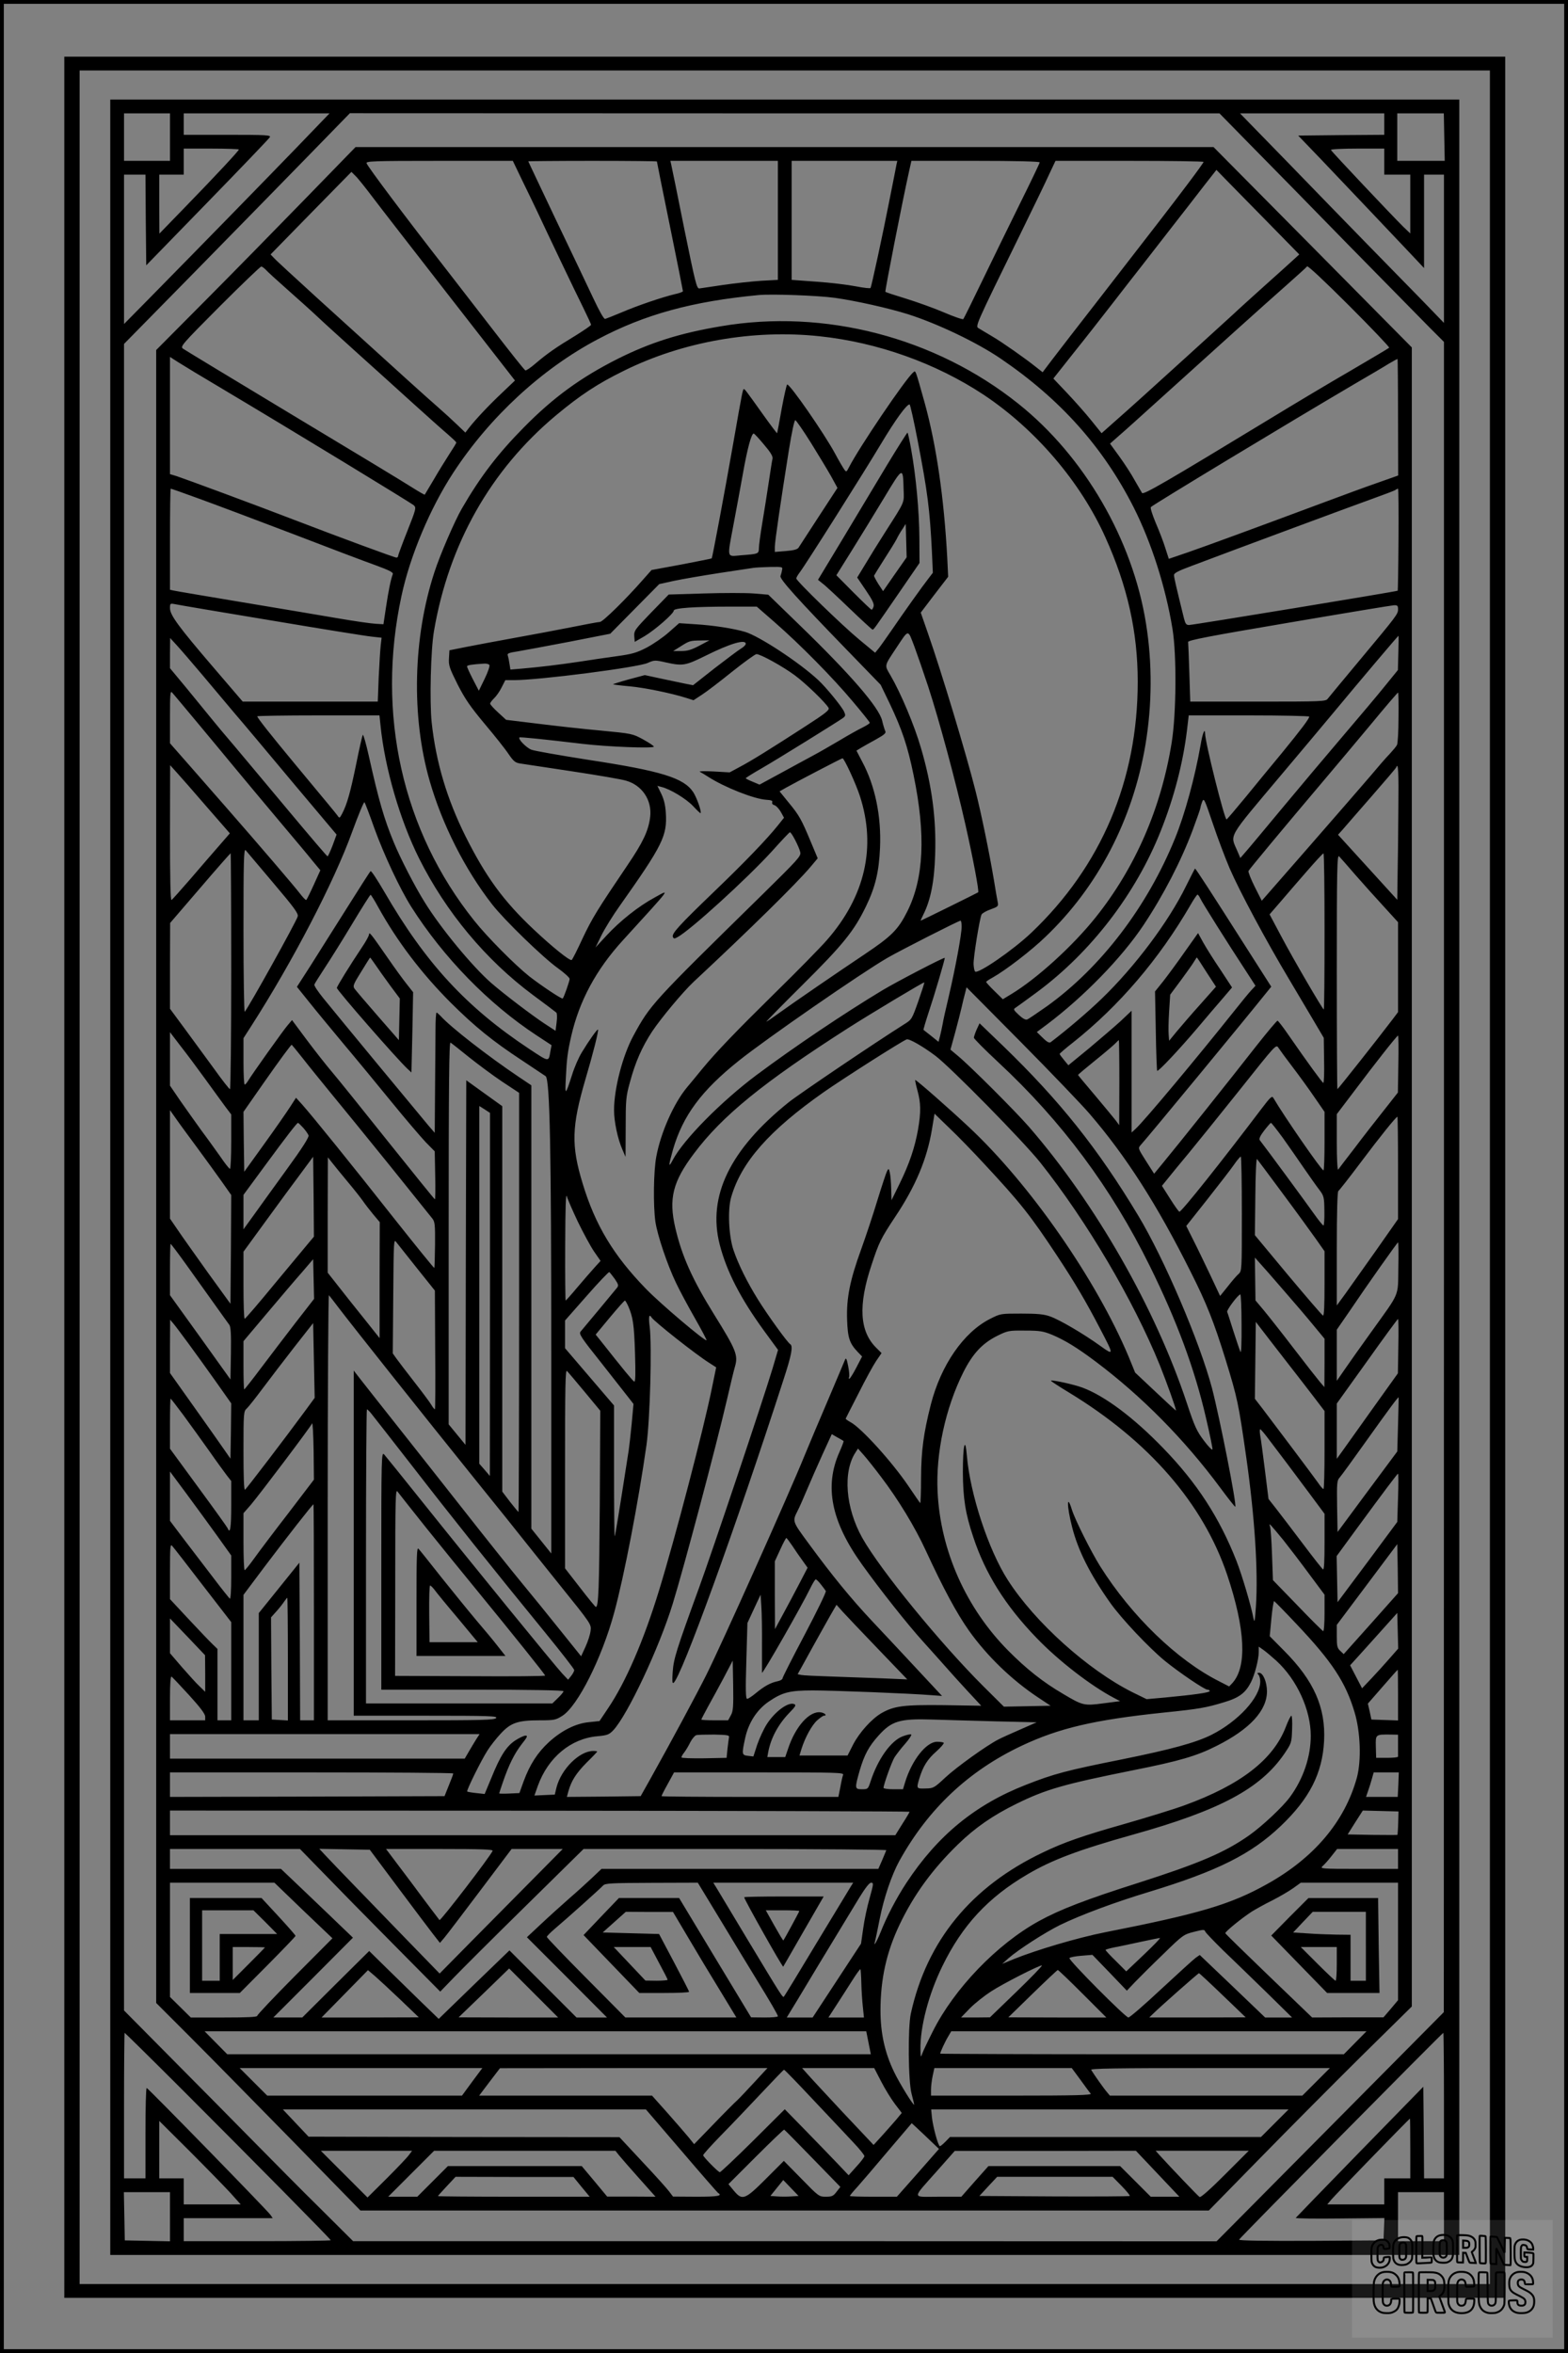 <?xml version="1.0" encoding="UTF-8"?>
<svg xmlns="http://www.w3.org/2000/svg" version="1.0" width="1024pt" height="1536pt" viewBox="0 0 1024 1536" preserveAspectRatio="xMidYMid meet">
  <rect x="0" y="0" width="1024" height="1536" fill="#808080" stroke="none"/>
  <g transform="translate(0.00 0.00) scale(1)">
    <g transform="translate(0,1536) scale(0.1,-0.1)" fill="#000000" stroke="none">
      <path d="M420 7675 l0 -7315 4705 0 4705 0 0 7315 0 7315 -4705 0 -4705 0 0 -7315z m9310 0 l0 -7225 -4605 0 -4605 0 0 7225 0 7225 4605 0 4605 0 0 -7225z"></path>
      <path d="M720 7675 l0 -7035 4405 0 4405 0 0 7035 0 7035 -4405 0 -4405 0 0 -7035z m390 6790 l0 -155 -150 0 -150 0 0 155 0 155 150 0 150 0 0 -155z m809 -87 c-215 -222 -591 -607 -961 -983 l-148 -150 0 488 0 487 70 0 70 0 2 -296 3 -296 399 410 c220 226 403 417 408 426 8 14 -18 16 -277 16 l-285 0 0 70 0 70 476 0 476 0 -233 -242z m6245 38 c111 -112 399 -406 640 -653 242 -246 482 -490 533 -542 l93 -93 0 -5452 -1 -5451 -742 -748 -742 -748 -2820 1 -2819 0 -214 213 c-118 116 -311 311 -430 432 -119 121 -359 364 -534 540 l-318 321 0 5439 0 5440 468 476 c257 262 589 601 737 753 l270 277 2839 -1 2840 0 200 -204z m876 134 l0 -70 -281 -2 -281 -3 149 -155 c149 -156 451 -475 596 -628 l77 -82 0 305 0 305 65 0 65 0 0 -484 0 -484 -147 152 c-82 83 -242 248 -358 366 -115 118 -349 358 -518 533 l-309 317 471 0 471 0 0 -70z m392 -85 l3 -155 -155 0 -155 0 0 155 0 155 152 0 152 0 3 -155z m-7872 -81 c0 -8 -145 -164 -354 -379 l-165 -170 -1 193 0 192 80 0 80 0 0 85 0 85 180 0 c99 0 180 -3 180 -6z m7480 -79 l0 -85 85 0 85 0 0 -192 0 -192 -46 44 c-69 68 -469 491 -472 501 -2 5 73 9 172 9 l176 0 0 -85z m-7838 -12598 c456 -456 958 -964 958 -971 0 -3 -216 -6 -480 -6 l-480 0 0 75 0 75 291 0 290 0 -15 22 c-23 32 -800 828 -808 828 -5 0 -8 -133 -8 -295 l0 -295 -70 0 -70 0 0 475 c0 261 2 475 4 475 2 0 177 -172 388 -383z m8228 -92 l0 -475 -65 0 -65 0 -2 299 -3 299 -415 -425 c-228 -234 -416 -428 -418 -431 -1 -4 129 -6 288 -4 l291 3 -3 -73 -3 -73 -473 -3 c-305 -1 -473 1 -470 8 3 10 1327 1350 1334 1350 2 0 4 -214 4 -475z m-220 -280 l0 -195 -85 0 -85 0 0 -85 0 -85 -186 0 -186 0 26 31 c28 33 509 529 514 529 1 0 2 -88 2 -195z m-7708 -287 l70 -78 -186 0 -186 0 0 85 0 85 -80 0 -80 0 0 187 0 188 196 -195 c107 -107 227 -230 266 -272z m-392 -158 l0 -161 -147 3 -148 3 -3 158 -3 157 151 0 150 0 0 -160z m8320 0 l0 -160 -150 0 -150 0 0 160 0 160 150 0 150 0 0 -160z"></path>
      <path d="M1999 14068 c-178 -183 -471 -482 -651 -663 l-328 -330 0 -5395 0 -5395 220 -220 c121 -121 421 -426 667 -677 l447 -458 2770 0 2770 0 335 342 c185 189 483 489 663 667 l328 323 0 5415 0 5415 -647 654 -648 654 -2802 0 -2801 0 -323 -332z m1411 115 c34 -69 79 -163 100 -207 63 -135 244 -515 299 -625 28 -57 51 -107 51 -111 0 -5 -46 -36 -102 -71 -126 -76 -186 -118 -261 -182 -31 -27 -61 -47 -66 -45 -6 2 -98 118 -206 258 -108 140 -247 319 -308 398 -264 338 -513 670 -523 696 -6 14 40 16 474 16 l481 0 61 -127z m880 123 c0 -3 38 -193 85 -422 47 -230 85 -421 85 -425 0 -4 -23 -13 -52 -19 -87 -21 -248 -76 -348 -119 -52 -22 -101 -41 -108 -43 -8 -2 -37 49 -76 132 -35 74 -145 306 -245 514 -99 209 -181 381 -181 383 0 1 189 3 420 3 231 0 420 -2 420 -4z m790 -384 l0 -389 -110 -6 c-60 -4 -172 -16 -247 -27 -76 -11 -146 -22 -156 -23 -17 -2 -27 40 -98 388 -43 215 -81 402 -85 418 l-6 27 351 0 351 0 0 -388z m775 366 c-2 -13 -23 -117 -46 -233 -43 -220 -117 -563 -124 -575 -2 -4 -46 1 -97 11 -51 10 -166 24 -255 30 l-163 12 0 389 0 388 345 0 345 0 -5 -22z m935 12 c0 -5 -58 -126 -128 -267 -70 -142 -181 -368 -246 -503 -65 -135 -121 -248 -125 -253 -4 -4 -60 15 -125 43 -65 28 -177 68 -248 90 -72 22 -133 42 -136 45 -4 4 111 591 155 788 l15 67 419 0 c266 0 419 -4 419 -10z m1070 3 c0 -4 -46 -68 -102 -142 -107 -142 -174 -229 -579 -751 -135 -173 -273 -352 -308 -398 l-62 -82 -42 33 c-71 57 -219 161 -287 201 -36 21 -75 45 -87 52 -25 15 -32 -1 279 634 77 157 158 324 180 373 l41 87 483 0 c266 0 484 -3 484 -7z m426 -401 l199 -203 -46 -42 c-25 -23 -106 -96 -180 -162 -73 -66 -168 -151 -209 -190 -42 -38 -168 -153 -280 -255 -112 -102 -251 -228 -309 -280 -58 -52 -141 -127 -186 -166 l-81 -72 -67 83 c-36 45 -107 125 -157 178 l-91 96 133 168 c74 92 188 238 254 323 66 85 151 195 190 244 38 49 128 164 199 256 72 92 166 213 209 269 l80 102 71 -73 c39 -40 161 -164 271 -276z m-5849 166 c48 -64 277 -358 507 -654 l419 -538 -85 -81 c-83 -78 -170 -170 -216 -229 l-23 -30 -52 50 c-29 28 -90 84 -137 125 -80 70 -169 150 -780 705 -140 128 -266 243 -279 258 l-24 25 264 270 264 269 27 -27 c15 -14 66 -78 115 -143z m6635 -978 c-4 -4 -117 -71 -252 -150 -135 -78 -371 -219 -525 -313 -685 -416 -828 -499 -837 -485 -4 7 -26 45 -48 83 -21 39 -66 108 -100 155 l-61 84 58 51 c32 27 159 142 283 254 336 304 667 602 811 729 70 62 131 117 135 123 4 7 117 -99 275 -257 148 -148 265 -271 261 -274z m-7336 509 c10 -12 75 -71 144 -132 69 -61 157 -140 195 -176 39 -37 155 -142 259 -236 104 -93 266 -240 360 -325 94 -85 197 -177 229 -204 31 -27 57 -51 57 -55 0 -4 -21 -38 -46 -76 -25 -39 -71 -113 -101 -165 -31 -52 -58 -97 -59 -99 -2 -2 -38 19 -81 46 -43 28 -393 240 -778 471 -385 232 -709 428 -720 436 -19 14 -9 26 240 276 143 143 265 260 271 260 6 0 19 -10 30 -21z m3714 -183 c142 -20 351 -67 479 -107 195 -62 452 -185 606 -290 390 -265 670 -579 869 -972 115 -228 208 -518 253 -792 28 -171 25 -553 -5 -741 -69 -430 -238 -819 -498 -1144 -150 -187 -382 -398 -549 -499 l-56 -34 -55 54 c-30 29 -54 56 -54 59 0 3 19 16 43 29 84 47 252 176 344 265 343 327 570 764 653 1252 44 263 46 533 4 794 -87 547 -403 1091 -833 1434 -543 434 -1268 622 -1944 506 -268 -45 -460 -106 -672 -212 -242 -122 -420 -251 -614 -448 -169 -171 -284 -321 -405 -530 -45 -77 -143 -303 -179 -415 -140 -427 -152 -943 -31 -1363 82 -285 231 -579 409 -807 80 -102 329 -344 428 -415 42 -30 77 -62 77 -70 0 -14 -37 -120 -45 -128 -6 -6 -142 85 -219 145 -93 74 -274 256 -359 363 -470 587 -641 1351 -475 2120 56 262 187 573 338 804 238 364 579 679 945 872 306 162 617 247 1050 288 84 8 385 -3 495 -18z m-98 -251 c380 -40 760 -176 1072 -382 338 -225 632 -568 795 -931 144 -319 211 -617 211 -942 0 -644 -238 -1204 -694 -1638 -121 -115 -350 -272 -368 -254 -5 5 -9 26 -10 48 -2 43 40 300 52 324 5 9 31 24 60 34 47 17 51 21 46 45 -3 14 -15 82 -26 151 -29 172 -82 431 -120 580 -61 241 -220 768 -309 1023 l-48 138 89 117 90 117 -6 125 c-21 389 -71 734 -147 1009 -63 225 -59 214 -75 200 -50 -41 -354 -491 -419 -618 -17 -33 -18 -34 -32 -15 -7 10 -35 57 -60 104 -71 131 -292 450 -312 450 -4 0 -20 -71 -36 -157 -15 -87 -29 -159 -30 -161 -1 -2 -44 55 -94 125 -109 153 -117 163 -123 163 -7 0 -10 -14 -68 -345 -59 -337 -138 -756 -142 -760 -2 -2 -91 -19 -198 -40 l-195 -36 -55 -62 c-111 -127 -264 -277 -282 -277 -10 0 -96 -16 -190 -35 -95 -19 -263 -50 -373 -70 -110 -20 -249 -46 -310 -58 l-110 -22 -3 -52 c-3 -46 3 -64 56 -170 49 -96 82 -144 177 -258 65 -77 135 -165 156 -197 33 -48 44 -57 76 -62 21 -3 173 -26 338 -51 165 -25 324 -52 353 -61 106 -30 171 -128 158 -237 -11 -90 -47 -166 -149 -316 -198 -293 -229 -343 -293 -478 -35 -76 -67 -139 -71 -140 -14 -5 -127 86 -247 199 -198 186 -313 344 -446 609 -121 243 -193 483 -221 744 -14 135 -6 474 15 595 97 569 370 1051 795 1407 162 135 273 208 446 293 384 190 844 271 1277 225z m-3897 -345 c465 -277 1230 -743 1248 -759 16 -16 14 -24 -43 -168 -33 -83 -60 -156 -60 -162 0 -6 -5 -11 -11 -11 -12 0 -367 131 -664 245 -257 99 -717 269 -772 287 l-43 13 0 382 0 383 53 -34 c28 -18 160 -98 292 -176z m7675 -185 l1 -379 -133 -47 c-73 -25 -230 -83 -348 -127 -456 -170 -770 -285 -891 -327 l-126 -43 -23 71 c-12 40 -41 114 -63 165 -22 53 -36 97 -31 102 18 18 909 556 1324 800 96 56 200 117 230 136 30 18 56 32 57 30 1 -1 3 -173 3 -381z m-3137 -152 c65 -337 79 -448 93 -725 l6 -137 -29 -38 c-38 -48 -161 -221 -241 -338 -34 -49 -72 -103 -84 -118 l-23 -28 -105 87 c-109 90 -410 382 -410 398 0 5 10 23 23 40 39 51 420 654 530 838 94 157 167 258 187 258 4 0 28 -107 53 -237z m-697 -14 c49 -79 109 -178 132 -219 l41 -75 -122 -187 c-67 -103 -126 -194 -132 -203 -7 -11 -31 -18 -82 -22 l-73 -6 0 33 c0 34 38 294 92 633 20 124 36 196 42 194 6 -2 52 -68 102 -148z m-307 -11 c43 -50 59 -77 56 -92 -3 -12 -14 -82 -25 -156 -11 -74 -30 -193 -42 -265 -12 -71 -22 -145 -22 -163 -1 -38 -2 -38 -118 -47 -94 -8 -90 -25 -48 200 17 88 44 237 61 330 29 165 56 265 71 265 4 0 34 -32 67 -72z m-3690 -353 c97 -35 371 -138 607 -228 236 -91 482 -184 547 -207 90 -33 117 -47 112 -58 -13 -34 -28 -108 -44 -214 l-17 -113 -50 3 c-27 1 -139 17 -249 36 -110 19 -391 66 -625 105 -234 39 -435 73 -447 76 l-23 5 0 330 c0 182 2 330 5 330 3 0 86 -29 184 -65z m7834 -266 c-1 -183 -4 -333 -5 -335 -5 -5 -1338 -224 -1363 -224 -18 0 -24 8 -33 43 -53 215 -64 264 -65 281 -2 14 21 27 118 63 291 110 1071 399 1183 439 67 24 130 48 140 53 9 6 19 11 22 11 3 0 4 -149 3 -331z m-4026 -201 c-2 -13 -7 -30 -10 -38 -8 -18 111 -150 431 -480 l223 -230 59 -122 c81 -171 117 -277 156 -467 81 -392 67 -675 -41 -891 -60 -119 -102 -161 -278 -279 -172 -115 -473 -321 -572 -393 -33 -24 -64 -45 -70 -47 -5 -2 101 106 236 240 265 263 337 352 415 514 60 124 84 223 91 380 9 207 -32 405 -116 562 l-38 73 31 19 c17 10 61 35 98 55 55 31 66 41 59 54 -4 9 -14 40 -20 67 -20 87 -208 304 -545 630 l-199 193 -96 8 c-53 4 -199 4 -325 0 l-229 -7 -114 -117 c-107 -111 -113 -119 -111 -155 l3 -37 64 37 c70 42 191 148 191 167 0 17 134 26 369 26 l173 0 117 -102 c166 -145 379 -361 509 -516 62 -73 112 -136 112 -140 0 -5 -21 -18 -47 -31 -27 -13 -95 -51 -153 -86 -58 -34 -134 -78 -170 -97 -36 -19 -129 -70 -208 -113 l-142 -77 -45 19 c-25 10 -45 20 -45 23 1 3 47 32 103 64 106 61 497 304 532 329 17 13 18 18 7 42 -16 34 -117 158 -169 206 -121 113 -384 286 -477 314 -74 22 -208 43 -326 50 l-105 7 -68 -60 c-37 -33 -103 -78 -145 -100 -66 -34 -95 -42 -197 -56 -66 -9 -176 -25 -245 -36 -133 -20 -260 -35 -376 -45 l-71 -6 -6 38 c-3 21 -8 45 -11 54 -6 13 6 18 66 27 40 7 192 35 338 63 l265 52 160 162 160 162 95 21 c52 11 185 34 295 51 110 17 211 32 225 34 14 2 63 5 109 6 82 1 83 1 78 -21z m-3337 -328 c327 -55 624 -103 659 -106 l63 -7 -6 -51 c-3 -28 -9 -122 -13 -208 l-6 -158 -441 0 -441 0 -192 224 c-228 266 -283 341 -283 386 0 31 1 32 33 26 17 -4 300 -52 627 -106z m7360 73 c0 -32 -8 -42 -250 -332 -107 -128 -201 -242 -209 -252 -13 -18 -34 -19 -456 -19 l-442 0 -6 188 c-3 103 -7 193 -8 201 -3 11 135 38 656 126 363 62 672 113 688 114 23 1 27 -3 27 -26z m-3069 -503 c73 -223 179 -617 243 -900 51 -225 91 -439 84 -445 -5 -4 -372 -185 -375 -185 -2 0 6 18 17 40 47 93 72 216 77 391 8 233 -21 452 -92 694 -43 149 -132 360 -199 475 -41 70 -43 59 37 180 84 126 74 125 119 8 21 -57 61 -173 89 -258z m3071 218 l-3 -112 -82 -101 c-44 -55 -167 -201 -273 -325 -106 -124 -285 -337 -400 -475 -114 -137 -222 -267 -241 -288 l-33 -38 -20 47 c-47 110 -70 71 290 499 102 121 255 303 340 405 170 205 420 500 423 500 1 0 1 -50 -1 -112z m-7813 -141 c66 -78 161 -191 212 -252 52 -60 223 -264 380 -452 l287 -341 -26 -71 c-15 -39 -30 -71 -33 -71 -4 0 -116 132 -250 292 -134 161 -294 351 -354 423 -61 71 -133 157 -160 191 -28 34 -98 120 -157 192 l-108 130 0 99 1 98 44 -48 c24 -26 98 -112 164 -190z m3248 188 c-51 -27 -78 -35 -118 -35 l-53 0 45 28 c61 39 65 40 133 41 l59 1 -66 -35z m303 12 c0 -7 -14 -21 -31 -31 -17 -10 -94 -68 -172 -128 l-141 -111 -51 10 c-27 6 -98 20 -157 33 l-107 23 -105 -28 c-58 -16 -104 -31 -102 -32 1 -2 49 -8 106 -13 99 -9 274 -45 372 -76 l47 -15 55 36 c31 20 120 88 198 151 79 63 150 114 158 114 27 0 173 -81 250 -138 72 -53 202 -179 221 -213 7 -14 -19 -35 -154 -122 -235 -152 -353 -225 -427 -264 l-65 -35 -105 6 c-58 3 -98 2 -90 -2 8 -4 33 -19 55 -33 105 -68 302 -146 381 -150 31 -2 41 -6 37 -16 -3 -9 3 -16 14 -19 11 -3 30 -23 42 -44 l21 -38 -39 -49 c-73 -91 -214 -238 -417 -433 -231 -222 -278 -274 -270 -296 5 -12 10 -13 28 -3 83 43 458 385 621 564 59 66 111 121 115 122 9 4 60 -94 68 -130 6 -26 -13 -46 -256 -285 -712 -698 -723 -710 -833 -912 -70 -128 -127 -345 -127 -487 0 -75 24 -188 54 -256 l21 -49 1 194 c0 177 2 201 27 291 37 137 79 231 146 334 59 88 200 257 270 323 368 343 672 642 764 751 l47 56 -44 105 c-62 149 -77 176 -145 258 l-60 74 42 24 c66 37 363 192 369 192 11 0 87 -165 113 -245 109 -333 35 -657 -216 -943 -42 -48 -193 -202 -335 -341 -265 -261 -386 -387 -480 -501 -29 -36 -74 -90 -99 -120 -86 -104 -170 -294 -199 -450 -18 -94 -21 -318 -6 -425 13 -88 78 -282 135 -400 23 -49 79 -153 123 -230 44 -77 78 -142 76 -144 -9 -9 -300 237 -395 335 -213 219 -332 417 -414 688 -76 249 -72 372 18 680 49 165 88 319 82 325 -5 4 -59 -72 -105 -148 -20 -32 -49 -98 -64 -147 -44 -137 -47 -138 -41 -24 6 129 12 173 35 275 53 231 162 434 337 626 329 361 309 335 208 280 -107 -58 -226 -153 -314 -248 l-72 -78 39 80 c22 44 75 130 118 190 282 399 312 458 302 610 -3 51 -13 89 -30 124 l-25 51 26 -7 c56 -13 162 -77 207 -125 25 -27 47 -48 49 -46 8 9 -25 102 -48 137 -62 93 -207 138 -686 211 -184 29 -351 58 -371 66 -33 13 -88 69 -78 80 4 4 152 -11 413 -42 159 -19 465 -31 465 -18 0 5 -32 26 -70 47 -70 38 -72 38 -278 58 -114 10 -299 31 -412 45 l-205 25 -51 47 c-29 26 -52 52 -53 58 -1 6 11 21 25 35 14 13 37 45 50 72 l24 47 55 0 c166 0 809 83 874 112 43 19 48 20 118 4 113 -25 128 -22 264 45 159 79 259 108 259 76z m-1674 -138 c4 -6 -10 -47 -31 -90 l-38 -78 -39 75 c-21 41 -38 78 -38 84 0 8 30 13 112 18 15 1 30 -3 34 -9z m-1910 -373 c82 -98 196 -236 254 -306 58 -70 184 -221 280 -335 96 -114 197 -234 223 -267 l49 -59 -43 -95 c-24 -53 -46 -97 -49 -99 -4 -2 -22 17 -42 43 -34 45 -274 325 -478 558 -52 59 -157 179 -232 265 l-138 157 0 173 c0 145 2 171 13 159 8 -8 81 -96 163 -194z m7847 30 c0 -91 -5 -171 -10 -179 -4 -9 -26 -35 -48 -59 -23 -23 -79 -88 -125 -143 -47 -55 -226 -261 -397 -457 l-313 -358 -46 91 c-25 50 -43 96 -41 103 5 11 225 276 496 596 72 85 209 248 304 362 94 114 174 207 177 207 3 1 4 -73 3 -163z m-6648 -53 c28 -277 127 -617 252 -867 176 -351 435 -662 743 -891 80 -59 149 -111 153 -115 5 -4 6 -33 2 -63 l-7 -56 -72 47 c-82 54 -265 193 -349 266 -123 108 -327 354 -434 527 -64 102 -158 285 -201 389 -64 154 -100 280 -163 563 -18 81 -36 144 -40 140 -3 -5 -23 -90 -43 -191 -38 -184 -59 -260 -91 -322 -17 -32 -18 -33 -31 -14 -15 20 -43 54 -280 339 -155 187 -244 299 -244 309 0 3 180 6 399 6 l399 0 7 -67z m6065 59 c0 -14 -54 -85 -179 -238 -64 -77 -170 -206 -236 -287 -66 -80 -122 -146 -125 -146 -13 -2 -140 503 -140 560 -1 41 -17 1 -29 -71 -37 -213 -104 -458 -168 -614 -181 -445 -483 -841 -835 -1094 -63 -44 -121 -84 -130 -87 -11 -4 -29 6 -55 30 -36 34 -37 37 -19 48 10 7 73 52 139 101 352 261 644 641 807 1051 87 218 145 442 171 653 l12 102 394 0 c216 0 393 -4 393 -8z m-7199 -590 l150 -172 -72 -83 c-39 -45 -123 -141 -185 -214 -63 -72 -118 -135 -124 -138 -7 -4 -10 143 -10 437 l1 443 45 -50 c25 -27 113 -128 195 -223z m7781 -14 c-1 -156 -3 -353 -5 -438 l-2 -154 -193 212 -194 213 29 32 c15 18 100 115 188 216 88 101 162 187 163 192 13 36 17 -26 14 -273z m-1102 -386 c65 -150 238 -473 387 -722 60 -102 137 -230 169 -285 l59 -100 2 -147 c2 -82 -1 -148 -5 -147 -6 0 -101 130 -234 322 -31 45 -60 82 -65 84 -4 1 -66 -73 -138 -164 -170 -218 -521 -657 -603 -756 l-65 -79 -53 83 c-52 82 -53 84 -35 104 46 50 696 838 814 986 l39 48 -168 263 c-226 355 -325 508 -330 508 -1 0 -28 -52 -59 -115 -113 -231 -333 -525 -551 -735 -87 -84 -223 -200 -332 -283 -9 -7 -24 0 -52 28 l-39 38 67 50 c240 181 487 434 629 647 130 195 246 419 322 622 28 75 51 141 51 147 0 5 5 22 11 38 11 26 15 17 69 -142 31 -93 81 -225 110 -293z m-5586 263 c64 -177 169 -400 242 -515 211 -332 505 -633 817 -838 l99 -65 -7 -36 c-13 -75 -6 -76 -138 11 -411 272 -677 560 -947 1026 -46 79 -86 140 -90 135 -5 -4 -73 -111 -153 -238 -80 -126 -186 -295 -236 -374 l-92 -143 78 -97 c42 -53 143 -175 223 -271 81 -96 222 -267 314 -380 92 -113 194 -232 226 -266 l59 -60 3 -157 c2 -86 1 -157 -2 -156 -3 0 -140 170 -305 376 -165 207 -329 411 -365 453 -36 42 -110 136 -164 208 l-99 133 -28 -33 c-28 -32 -233 -320 -260 -365 -8 -13 -17 -23 -21 -23 -5 0 -8 68 -8 152 l0 151 52 81 c269 419 540 940 657 1264 41 112 77 199 81 195 4 -4 33 -80 64 -168z m-660 -358 c139 -164 166 -201 160 -220 -12 -39 -318 -589 -346 -622 -4 -5 -8 234 -8 530 0 454 2 537 14 525 7 -8 88 -104 180 -213z m-274 -577 c0 -423 -4 -770 -8 -770 -5 0 -52 60 -104 133 -53 72 -139 190 -192 262 l-96 130 0 280 1 280 196 228 c107 125 197 227 199 227 2 0 4 -346 4 -770z m7140 260 c0 -280 -2 -510 -5 -510 -7 0 -197 325 -278 478 l-76 143 72 83 c39 46 117 136 172 199 55 63 103 116 108 116 4 1 7 -228 7 -509z m202 368 c51 -58 135 -152 186 -207 l92 -101 0 -293 0 -294 -37 -49 c-84 -111 -355 -454 -359 -454 -2 0 -4 345 -4 767 0 671 2 765 15 753 8 -8 56 -63 107 -122z m-6383 -208 c123 -223 284 -435 475 -626 157 -156 273 -250 463 -375 77 -52 148 -98 156 -104 28 -19 37 -476 37 -1833 l0 -1283 -65 81 -65 81 0 1447 0 1447 -82 55 c-201 135 -446 325 -512 399 -11 11 -22 21 -25 21 -4 0 -7 -51 -7 -112 0 -62 -2 -239 -3 -393 l-2 -280 -39 45 c-45 53 -596 719 -688 833 -35 43 -62 83 -59 90 2 7 33 55 68 109 35 53 116 182 179 287 63 105 117 190 120 190 3 0 25 -35 49 -79z m5369 56 c12 -27 184 -300 293 -466 l68 -105 -28 -30 c-15 -16 -65 -77 -111 -135 -239 -300 -586 -716 -644 -769 l-26 -24 0 397 0 398 -73 -69 c-41 -37 -134 -117 -207 -178 l-133 -109 -28 34 c-16 19 -29 37 -29 40 0 3 39 37 88 75 300 238 561 543 767 898 21 37 42 67 45 67 4 0 12 -11 18 -24z m-1558 -185 c0 -51 -40 -266 -83 -451 -19 -80 -38 -163 -41 -185 -4 -22 -12 -57 -17 -78 l-10 -38 -47 38 c-26 20 -49 38 -51 40 -2 1 15 58 37 125 34 101 102 332 102 345 0 8 -313 -155 -405 -210 -251 -151 -574 -368 -825 -555 -231 -173 -477 -422 -547 -555 -29 -55 -28 -38 2 69 65 222 185 384 429 579 177 142 803 575 971 672 81 47 466 243 478 243 4 0 7 -18 7 -39z m-283 -487 c-41 -116 -43 -120 -90 -149 -195 -123 -688 -456 -757 -511 -383 -308 -531 -613 -450 -928 45 -175 135 -351 291 -565 l90 -123 -36 -122 c-67 -221 -391 -1187 -480 -1431 -148 -406 -166 -463 -172 -549 -4 -56 -3 -77 5 -72 49 30 409 1021 721 1987 50 153 61 212 42 224 -18 10 -147 189 -210 290 -71 114 -129 230 -161 325 -31 91 -39 264 -15 345 66 229 249 436 605 686 126 88 507 331 541 344 16 6 105 -45 189 -108 101 -77 571 -555 683 -695 304 -383 608 -898 781 -1323 44 -110 106 -282 106 -297 0 -2 -60 53 -133 122 l-134 126 -42 103 c-211 503 -645 1127 -1043 1499 -128 120 -342 308 -351 308 -2 0 4 -30 14 -67 23 -82 24 -143 4 -258 -21 -117 -56 -221 -120 -352 l-53 -108 -2 75 c-1 41 -5 89 -9 105 -6 28 -8 29 -18 10 -6 -11 -34 -96 -63 -190 -28 -93 -76 -237 -106 -320 -73 -201 -97 -318 -92 -460 4 -119 16 -154 69 -210 l29 -30 -38 -73 c-20 -39 -41 -72 -45 -72 -5 0 -5 4 -2 10 3 5 1 38 -6 72 -9 47 -14 57 -20 43 -4 -11 -55 -130 -112 -265 -58 -135 -126 -297 -152 -360 -100 -247 -545 -1240 -643 -1435 -60 -120 -228 -433 -369 -685 l-59 -105 -241 -3 -241 -2 10 37 c19 68 50 117 119 187 38 37 69 70 69 72 0 2 -11 4 -25 4 -91 0 -210 -118 -241 -239 l-11 -46 -67 -3 -66 -3 23 65 c67 184 215 307 388 322 66 6 77 11 104 39 93 99 299 536 388 825 73 237 282 1022 356 1340 22 96 45 191 51 210 21 74 8 107 -137 340 -141 227 -210 380 -253 565 -44 190 -17 301 122 485 184 246 452 464 1007 819 144 92 494 302 497 298 2 -2 -16 -57 -39 -123z m1118 -734 c240 -279 442 -595 661 -1033 104 -206 152 -328 228 -573 77 -251 84 -282 135 -639 55 -387 78 -741 63 -970 -7 -98 -9 -113 -16 -80 -15 81 -75 283 -111 375 -111 282 -257 508 -477 735 -192 199 -381 341 -527 396 -55 21 -201 53 -208 46 -2 -2 50 -36 116 -76 524 -318 878 -726 1035 -1191 119 -355 131 -600 34 -707 l-21 -22 -66 34 c-274 138 -571 425 -776 750 -60 96 -164 303 -185 370 -34 110 -34 25 1 -112 39 -154 117 -309 250 -497 74 -104 252 -292 355 -377 92 -75 260 -189 279 -189 8 0 15 -4 15 -9 0 -10 -99 -24 -289 -42 l-123 -11 -92 45 c-290 145 -637 456 -814 732 -127 197 -247 562 -268 814 -11 130 -26 66 -26 -109 1 -170 16 -270 68 -424 78 -237 209 -447 413 -658 142 -148 354 -312 506 -392 l40 -21 -108 -14 c-127 -17 -136 -15 -262 60 -134 78 -243 165 -360 283 -276 278 -443 652 -462 1036 -13 253 51 548 168 782 62 123 125 190 224 239 67 33 75 34 180 33 96 0 118 -4 175 -27 85 -36 162 -83 285 -175 301 -226 579 -507 814 -824 52 -70 96 -126 98 -124 11 11 -101 578 -152 774 -80 302 -313 847 -482 1127 -263 437 -511 748 -881 1106 l-155 149 -19 -41 c-10 -23 -18 -47 -18 -53 0 -7 72 -79 161 -162 413 -384 736 -818 987 -1327 176 -356 294 -673 368 -994 25 -107 44 -199 42 -205 -2 -6 -28 20 -56 58 -46 61 -60 90 -111 244 -206 620 -595 1301 -1032 1805 -91 104 -379 392 -463 462 l-49 41 31 113 c17 63 36 137 42 164 6 28 16 68 22 90 l10 40 357 -360 c196 -198 397 -408 446 -465z m-5774 225 c51 -71 111 -152 131 -180 l38 -50 0 -177 c0 -98 -4 -178 -8 -178 -5 0 -33 35 -62 78 -30 42 -84 118 -121 167 -36 50 -98 137 -138 194 l-71 104 0 175 0 174 68 -89 c38 -48 111 -146 163 -218z m7791 99 l-3 -186 -92 -117 c-51 -64 -137 -174 -191 -246 -55 -71 -103 -134 -107 -140 -5 -5 -9 73 -9 176 l0 186 113 149 c135 180 280 364 287 364 3 0 4 -84 2 -186z m-1822 -121 l-1 -278 -22 30 c-12 16 -73 89 -134 162 -62 73 -113 134 -113 136 0 2 51 45 113 95 62 50 121 100 132 112 10 11 20 20 22 20 1 0 3 -125 3 -277z m-4250 168 c59 -47 157 -120 218 -161 l112 -74 0 -1368 c0 -752 -2 -1368 -4 -1368 -2 0 -27 30 -55 66 l-51 67 0 1258 0 1258 -117 84 -118 85 -3 -1190 -2 -1190 -55 67 -55 67 0 1249 c0 977 3 1249 12 1243 7 -4 60 -46 118 -93z m-1084 -8 c38 -49 121 -151 184 -228 64 -77 235 -288 381 -468 145 -181 272 -339 282 -351 17 -21 19 -41 18 -172 -1 -81 -3 -150 -5 -151 -2 -2 -122 146 -267 329 -268 340 -525 658 -596 738 l-40 44 -38 -59 c-21 -33 -97 -142 -169 -242 l-131 -182 -3 196 -2 195 127 182 c112 160 183 256 188 256 1 0 33 -39 71 -87z m6465 -58 c42 -55 106 -143 142 -196 l67 -97 0 -191 c0 -105 -3 -191 -7 -191 -13 0 -258 354 -328 474 -8 14 -20 3 -76 -71 -262 -346 -522 -673 -537 -673 -4 0 -31 38 -60 84 l-54 85 39 48 c21 26 81 100 134 163 52 63 203 250 334 414 238 299 238 300 254 276 9 -14 50 -70 92 -125z m-5241 -1485 l-1 -1185 -34 40 -35 40 0 1168 0 1167 35 -22 35 -23 0 -1185z m-1911 956 c53 -72 125 -171 159 -219 l62 -88 -2 -355 -3 -355 -150 207 c-82 115 -171 240 -197 279 l-48 70 0 354 0 354 41 -58 c22 -32 85 -117 138 -189z m5136 -101 c242 -260 302 -336 480 -605 113 -171 186 -294 280 -475 91 -174 91 -176 -2 -109 -107 77 -265 170 -327 191 -39 14 -82 18 -187 18 -135 0 -135 0 -204 -35 -172 -87 -320 -301 -386 -558 -48 -189 -63 -302 -64 -479 0 -95 -3 -169 -6 -165 -3 4 -38 54 -77 112 -108 159 -306 377 -377 416 -19 10 -34 21 -32 24 1 3 39 77 84 165 44 88 96 183 115 211 l35 51 -33 33 c-111 108 -121 279 -32 544 48 146 61 172 153 311 134 200 209 379 241 572 l17 103 96 -93 c53 -50 155 -155 226 -232z m2705 -29 l0 -334 -143 -204 c-79 -111 -169 -238 -200 -282 l-57 -78 0 370 c0 242 4 373 10 377 6 4 72 88 147 188 123 164 230 297 239 297 2 0 4 -150 4 -334z m-7150 262 c16 -18 32 -41 35 -50 4 -11 -42 -84 -142 -221 -81 -112 -178 -246 -215 -298 l-68 -94 0 113 0 112 142 193 c142 193 207 277 214 277 3 0 18 -15 34 -32z m6397 -65 c38 -54 101 -143 138 -198 38 -55 83 -119 101 -142 30 -40 32 -48 33 -138 1 -52 -2 -95 -6 -95 -4 0 -33 35 -63 78 -43 61 -312 427 -353 479 -6 9 2 28 29 63 21 27 41 50 44 50 4 0 38 -44 77 -97z m-6359 -684 c-18 -22 -118 -142 -223 -268 -104 -127 -193 -230 -197 -230 -5 -1 -8 98 -8 219 l0 219 148 203 c81 112 184 251 228 310 l79 107 3 -261 2 -261 -32 -38z m6092 188 c0 -368 0 -374 -21 -393 -12 -10 -44 -47 -71 -82 l-50 -62 -62 132 c-35 73 -84 176 -111 229 l-48 96 137 173 c75 95 154 197 174 226 20 29 40 53 45 54 4 0 7 -168 7 -373z m-5840 209 c42 -50 87 -107 100 -126 13 -19 43 -58 67 -87 l43 -51 -1 -379 0 -378 -24 30 c-13 17 -90 113 -170 213 l-145 184 0 376 1 377 27 -34 c15 -19 61 -76 102 -125z m6106 -76 c88 -118 185 -252 217 -297 l57 -81 0 -212 c0 -142 -3 -211 -10 -208 -6 2 -108 121 -228 264 l-217 261 3 253 c1 139 6 249 11 244 4 -5 80 -106 167 -224z m-4602 -186 c35 -72 82 -159 105 -193 l43 -62 -39 -43 c-21 -23 -71 -81 -112 -129 -40 -48 -75 -87 -77 -87 -2 0 -4 161 -3 358 1 253 4 347 11 322 5 -19 38 -94 72 -166z m-1050 -304 l116 -145 2 -387 c2 -214 1 -388 -2 -388 -3 0 -14 13 -23 29 -10 17 -59 83 -110 148 -51 65 -103 134 -117 153 l-25 35 3 375 c3 368 3 375 21 350 11 -14 71 -90 135 -170z m6408 4 c-3 -194 13 -154 -177 -419 -67 -93 -145 -203 -173 -244 l-52 -75 0 167 0 167 78 113 c126 187 317 456 322 457 3 0 4 -75 2 -166z m-7911 14 c56 -79 139 -194 183 -256 45 -63 87 -122 94 -131 9 -13 12 -62 10 -187 l-3 -169 -197 275 -198 275 0 168 c0 92 2 167 4 167 3 0 51 -64 107 -142z m7160 -159 c69 -79 158 -183 197 -231 l72 -87 0 -158 -1 -158 -30 35 c-16 19 -94 118 -172 220 -78 102 -166 213 -195 248 l-53 63 -2 140 -2 140 30 -34 c17 -18 87 -98 156 -178z m-6449 -211 c-65 -84 -166 -217 -225 -295 -59 -79 -110 -143 -112 -143 -3 0 -5 71 -5 158 l0 157 156 185 c86 102 188 222 228 267 l71 83 3 -130 3 -129 -119 -153z m2083 283 c24 -36 26 -43 14 -58 -13 -16 -201 -243 -237 -285 -13 -15 0 -36 135 -205 81 -103 162 -206 179 -228 l31 -40 -12 -131 c-7 -72 -16 -149 -19 -170 -67 -430 -88 -559 -92 -563 -2 -2 -4 189 -4 425 l0 429 -160 187 -160 187 0 90 0 91 141 160 c77 88 144 158 148 156 4 -3 20 -23 36 -45z m-1805 -186 c111 -145 534 -677 898 -1129 142 -175 277 -344 302 -376 25 -32 137 -171 249 -311 201 -249 203 -253 198 -293 -2 -23 -17 -70 -33 -105 l-29 -63 -135 168 c-74 93 -189 234 -255 314 -66 80 -237 294 -379 475 -143 182 -344 436 -446 565 -102 129 -205 259 -228 289 l-42 54 0 -1127 0 -1126 471 0 c418 0 470 -2 459 -15 -11 -13 -85 -15 -556 -15 l-544 0 0 1392 c0 766 4 1388 8 1383 5 -6 33 -41 62 -80z m5898 -112 c1 -119 -2 -190 -7 -178 -5 11 -26 72 -46 135 -20 63 -38 120 -41 126 -5 11 72 114 86 114 4 0 8 -89 8 -197z m-4005 120 c31 -72 38 -119 44 -307 4 -134 3 -188 -5 -185 -9 3 -76 85 -219 266 l-33 41 92 111 c51 61 95 111 99 111 3 0 13 -17 22 -37z m152 -73 c16 -26 289 -242 377 -297 l45 -29 -29 -141 c-54 -265 -239 -974 -345 -1318 -100 -326 -216 -594 -331 -765 l-57 -85 -67 -7 c-88 -8 -179 -54 -263 -130 -75 -69 -125 -147 -165 -255 l-28 -78 -66 -3 c-36 -2 -66 -1 -66 1 0 2 11 35 24 73 39 114 75 186 122 247 38 48 42 57 26 57 -11 0 -42 -15 -68 -32 -58 -39 -97 -100 -156 -246 l-43 -103 -54 6 c-30 3 -57 8 -60 10 -6 7 91 203 132 267 18 29 57 79 86 110 66 72 112 88 256 88 94 0 104 2 147 29 101 64 258 376 339 674 65 238 159 728 211 1095 23 167 36 644 21 770 -9 66 -4 88 12 62z m4877 -187 l-3 -178 -161 -225 c-88 -124 -178 -249 -199 -279 l-39 -54 0 180 0 181 198 276 c108 152 199 276 202 276 3 0 4 -80 2 -177z m-7901 16 c42 -57 122 -168 178 -247 l101 -143 -2 -181 -3 -180 -41 59 c-22 32 -111 158 -197 279 l-157 221 0 174 1 174 22 -26 c12 -14 56 -73 98 -130z m7160 -104 c69 -88 155 -200 192 -248 l67 -88 0 -255 c0 -140 -3 -254 -7 -254 -5 0 -21 19 -37 43 -29 41 -271 363 -363 484 l-48 62 3 251 3 251 33 -43 c18 -24 89 -115 157 -203z m-6396 -332 c-136 -185 -386 -512 -395 -518 -7 -4 -10 85 -10 253 0 253 1 259 22 278 11 10 59 71 106 134 47 63 140 184 206 269 l121 154 5 -244 5 -244 -60 -82z m1824 120 l101 -122 -3 -603 c-4 -557 -8 -679 -26 -678 -3 0 -50 57 -103 126 l-98 126 0 651 c0 545 2 649 13 637 8 -8 60 -70 116 -137z m5311 -213 l-5 -175 -115 -155 c-64 -85 -151 -204 -195 -263 l-80 -108 -3 167 c-2 152 -1 169 16 188 11 12 88 118 172 236 155 217 211 293 214 288 0 -2 -1 -82 -4 -178z m-7933 63 c44 -60 119 -164 168 -233 48 -69 101 -141 116 -161 l29 -37 0 -161 c0 -142 -7 -189 -23 -148 -2 6 -88 126 -191 266 l-186 254 0 163 c0 90 2 164 4 164 2 0 39 -48 83 -107z m1227 10 c13 -16 135 -172 272 -348 250 -323 527 -670 868 -1087 102 -125 186 -233 186 -240 0 -7 -9 -24 -20 -38 l-20 -25 -38 40 c-54 59 -569 690 -925 1135 -121 151 -228 284 -238 295 -18 19 -19 -1 -19 -758 l0 -777 595 0 c370 0 595 -4 595 -10 0 -5 -16 -25 -37 -45 l-36 -35 -609 0 -608 0 0 960 c0 528 3 960 6 960 3 0 16 -12 28 -27z m-541 -651 c-93 -120 -193 -253 -223 -295 -30 -42 -58 -76 -62 -77 -5 0 -8 84 -8 186 l0 186 49 56 c62 74 390 508 399 530 4 9 8 -69 10 -175 l2 -192 -167 -219z m6409 474 c30 -40 82 -109 115 -152 32 -44 101 -134 151 -202 l92 -124 0 -184 c0 -126 -3 -183 -10 -179 -6 4 -65 79 -132 168 -67 89 -145 191 -173 227 l-51 65 -23 185 c-13 102 -26 204 -31 228 -4 23 -4 42 0 42 4 0 32 -33 62 -74z m-2783 -3 c2 -1 -10 -34 -27 -72 -100 -224 -54 -454 149 -736 119 -166 298 -392 399 -503 52 -58 118 -131 145 -162 28 -32 91 -102 141 -156 l92 -99 -243 4 c-263 3 -327 -5 -410 -53 -64 -38 -142 -125 -183 -203 l-37 -73 -157 0 -157 0 13 43 c24 76 68 156 103 187 18 16 38 30 43 30 24 0 7 18 -20 22 -74 11 -166 -93 -214 -239 l-18 -53 -59 0 -58 0 6 33 c17 91 65 180 136 254 43 44 48 53 33 59 -39 15 -124 -48 -177 -129 -21 -32 -49 -93 -64 -136 l-25 -77 -35 4 c-41 5 -42 9 -18 119 22 98 76 182 153 235 90 61 136 73 290 73 134 0 642 -20 774 -31 l68 -5 -166 178 c-91 98 -222 238 -291 311 -138 147 -260 296 -414 506 -109 148 -107 144 -71 216 10 19 37 80 60 135 23 55 69 159 102 232 l60 131 36 -21 c21 -11 39 -22 41 -24z m244 -233 c113 -148 223 -330 292 -480 116 -251 203 -412 283 -525 119 -167 279 -321 450 -435 l83 -55 -153 -3 -152 -3 -134 133 c-280 279 -672 758 -791 969 -109 195 -128 430 -44 558 l16 25 39 -44 c22 -25 72 -88 111 -140z m-4336 -384 l93 -130 0 -144 c0 -83 -4 -141 -9 -138 -5 4 -55 66 -110 139 -55 72 -141 185 -191 250 l-90 119 0 161 0 161 107 -144 c59 -80 149 -203 200 -274z m7713 247 l-5 -158 -89 -120 c-49 -66 -136 -184 -195 -262 l-106 -142 -3 150 -3 151 120 164 c198 270 276 373 281 374 3 0 3 -71 0 -157z m-6348 -195 c94 -117 239 -296 323 -398 248 -303 455 -561 455 -568 0 -4 -220 -6 -490 -4 l-490 2 1 613 c0 549 2 610 15 590 8 -11 92 -117 186 -235z m-732 -553 l0 -705 -45 0 -45 0 -2 515 -3 514 -132 -164 -133 -165 0 -350 0 -350 -50 0 -50 0 0 409 0 410 141 188 c139 184 310 403 316 403 2 0 3 -317 3 -705z m6332 470 c35 -44 110 -142 166 -218 l102 -137 0 -121 c0 -66 -4 -119 -9 -117 -5 2 -81 77 -168 168 l-160 165 -6 165 c-3 91 -9 174 -13 185 -6 18 -5 18 8 5 8 -8 44 -51 80 -95z m-3207 -37 c19 -29 49 -73 67 -97 l32 -45 -52 -100 c-29 -56 -77 -146 -107 -201 l-54 -100 -1 221 0 222 35 76 c19 42 37 76 40 76 3 0 21 -24 40 -52z m-3852 -255 l187 -242 0 -320 0 -321 -45 0 -45 0 0 233 0 233 -31 30 c-17 16 -87 89 -155 162 l-124 133 0 181 c0 153 2 180 13 168 8 -8 98 -124 200 -257z m7630 -252 l-178 -199 -22 21 c-20 18 -23 31 -23 95 l0 75 198 264 197 263 3 -160 2 -160 -177 -199z m-3592 256 c14 -17 28 -37 32 -43 4 -6 -59 -135 -138 -285 -80 -151 -145 -279 -145 -286 0 -6 -15 -15 -32 -18 -47 -10 -86 -32 -140 -76 -26 -22 -52 -39 -59 -39 -9 0 -11 55 -5 248 l7 247 43 93 43 92 5 -77 c3 -43 5 -158 4 -255 0 -98 0 -178 0 -178 10 0 258 434 316 553 15 31 31 57 35 57 5 0 20 -15 34 -33z m-3481 -488 l0 -400 -52 3 -53 3 -3 334 -2 333 34 38 c19 21 42 50 51 64 10 14 19 26 21 26 2 0 4 -180 4 -401z m6590 226 c229 -242 318 -377 376 -572 39 -129 45 -317 15 -428 -79 -286 -280 -524 -588 -695 -238 -133 -443 -193 -1058 -314 -176 -35 -444 -114 -595 -175 l-75 -31 40 36 c65 57 239 169 338 218 136 66 356 148 581 216 447 136 667 246 860 430 188 179 272 344 283 555 11 218 -66 393 -260 588 l-95 96 11 116 c6 63 14 114 18 113 4 -2 71 -70 149 -153z m-2736 -159 l191 -199 -165 7 c-91 3 -241 9 -335 12 -93 3 -180 7 -193 10 l-23 5 29 52 c81 148 197 355 210 376 l15 25 40 -45 c22 -24 126 -134 231 -243z m3339 -64 c-32 -37 -85 -95 -118 -130 l-60 -63 -39 75 -39 75 49 54 c27 29 96 107 154 171 l105 117 3 -117 3 -116 -58 -66z m-7733 -96 l0 -120 -36 35 c-20 18 -71 75 -115 125 l-79 92 0 113 0 114 115 -120 114 -120 1 -119z m6996 82 c134 -123 224 -320 224 -489 0 -137 -49 -282 -136 -400 -47 -64 -178 -187 -265 -249 -159 -112 -325 -183 -725 -311 -343 -109 -512 -174 -650 -250 -274 -151 -552 -440 -692 -719 -32 -63 -63 -128 -69 -145 -10 -28 -11 -27 -12 25 -3 147 53 361 143 545 130 267 299 449 555 599 161 95 334 160 691 260 568 159 831 300 987 527 47 70 48 72 51 160 2 49 0 89 -5 89 -4 0 -21 -33 -36 -73 -82 -214 -296 -379 -662 -512 -71 -26 -247 -80 -390 -121 -275 -78 -398 -121 -533 -186 -470 -223 -760 -578 -864 -1053 -20 -94 -17 -443 5 -523 9 -35 17 -67 17 -70 0 -17 -96 139 -131 212 -61 126 -89 254 -89 401 0 206 39 382 125 562 93 195 215 362 382 524 112 109 228 189 381 264 193 95 309 128 767 220 296 59 410 92 540 158 217 109 329 230 329 357 -1 62 -26 120 -51 120 -13 0 -14 -3 -5 -12 7 -7 12 -27 12 -45 0 -103 -144 -260 -319 -348 -102 -51 -263 -95 -584 -160 -361 -72 -447 -95 -627 -166 -331 -129 -577 -331 -780 -639 -66 -100 -131 -225 -170 -325 -24 -59 -48 -100 -36 -60 3 11 17 78 31 149 27 137 78 286 127 376 189 342 453 590 800 754 244 115 474 169 923 216 236 24 281 32 399 68 98 29 140 61 175 130 25 49 51 149 51 197 l0 36 30 -21 c16 -11 55 -44 86 -72z m-3563 -355 l-18 -33 -87 0 c-49 0 -88 2 -88 5 0 3 20 40 43 83 24 42 70 128 103 189 l59 113 3 -162 c2 -140 0 -168 -15 -195z m4357 132 l0 -166 -87 3 -87 3 -11 52 -12 52 96 110 c53 61 97 111 99 111 1 0 2 -74 2 -165z m-7895 -1 c73 -80 105 -123 105 -140 l0 -24 -115 0 -115 0 0 146 c0 94 4 143 10 139 6 -3 57 -58 115 -121z m5278 -171 l257 -6 -107 -47 c-60 -26 -124 -55 -143 -65 -78 -40 -274 -181 -346 -248 -74 -69 -78 -71 -130 -72 -60 -2 -60 -1 -40 66 24 79 53 125 111 176 30 27 52 53 48 56 -3 4 -23 7 -43 7 -71 0 -166 -121 -210 -267 l-13 -43 -64 0 c-34 0 -63 4 -63 9 0 21 53 169 72 200 12 18 43 59 70 89 27 31 44 58 38 60 -6 2 -31 -3 -56 -13 -76 -29 -161 -148 -208 -292 -17 -52 -18 -53 -57 -53 -48 0 -48 5 -14 125 30 101 59 155 122 225 86 96 139 112 353 105 91 -3 281 -8 423 -12z m-3402 -115 c-11 -18 -33 -54 -48 -80 l-28 -48 -962 0 -963 0 0 80 0 80 1011 0 1011 0 -21 -32z m1650 12 c-2 -8 -6 -42 -10 -75 l-6 -60 -147 -3 c-82 -1 -148 1 -148 6 0 5 8 20 19 33 10 13 28 43 39 66 12 23 30 44 39 46 10 3 63 4 118 4 83 -2 99 -4 96 -17z m4369 -52 c0 -37 0 -71 0 -75 0 -5 -32 -8 -71 -8 l-72 0 -2 72 c-2 82 -3 81 98 80 l47 -1 0 -68z m-6170 -185 c0 -5 -13 -39 -29 -78 l-28 -70 -897 -3 -896 -2 0 80 0 80 925 0 c509 0 925 -3 925 -7z m2546 -9 c-4 -9 -12 -45 -18 -80 l-13 -64 -577 0 c-318 0 -578 2 -578 5 0 3 18 39 41 80 l41 75 555 0 c510 0 555 -1 549 -16z m3626 -64 l-4 -80 -103 0 -104 0 14 41 c8 22 19 58 25 80 l11 39 82 0 82 0 -3 -80z m-3192 -177 c0 -3 -21 -39 -47 -79 l-46 -74 -2369 0 -2368 0 0 80 0 81 2415 -1 c1328 -1 2415 -4 2415 -7z m3191 -73 c-1 -41 -4 -76 -5 -78 -2 -1 -76 -1 -164 0 l-161 3 49 78 50 78 117 -3 116 -3 -2 -75z m-7019 -327 c84 -87 290 -297 458 -466 l305 -308 85 88 c47 49 257 259 468 466 l383 377 991 0 c544 0 988 -4 986 -8 -1 -4 -14 -33 -27 -65 l-25 -57 -904 0 -904 0 -61 -58 c-34 -32 -102 -94 -152 -137 -49 -43 -131 -117 -182 -165 l-92 -86 262 -262 261 -262 -99 0 -100 0 -219 219 -219 219 -231 -223 -231 -224 -115 111 c-63 62 -165 161 -227 222 l-112 110 -219 -217 -218 -217 -94 0 -95 0 260 260 260 261 -70 67 c-38 37 -144 138 -235 225 l-165 157 -362 0 -363 0 0 65 0 65 424 0 425 0 153 -157z m486 -93 c101 -135 204 -272 229 -304 l46 -59 29 34 c16 19 121 157 234 307 l205 272 167 0 167 0 -180 -182 c-99 -100 -280 -283 -402 -406 l-222 -225 -213 219 c-277 286 -472 487 -528 547 l-45 48 165 -3 165 -3 183 -245z m619 238 c-14 -35 -340 -459 -347 -452 -4 5 -85 111 -178 237 l-171 227 351 0 c276 0 349 -3 345 -12z m5913 -53 l0 -65 -256 0 c-245 0 -255 1 -237 18 11 9 37 38 58 65 l37 47 199 0 199 0 0 -65z m-7149 -337 l190 -181 -246 -247 c-135 -136 -245 -252 -245 -259 0 -8 -62 -11 -217 -11 l-217 0 -68 67 -68 67 0 373 0 373 341 0 341 0 189 -182z m2729 -70 c84 -139 187 -309 229 -377 93 -151 141 -234 141 -243 0 -5 -39 -8 -87 -8 l-88 1 -235 389 -235 390 -196 0 -197 0 -116 -121 -115 -121 182 -189 182 -189 163 0 c89 0 162 3 162 8 0 4 -44 90 -98 192 l-98 185 -184 5 -184 5 76 68 75 67 154 -1 154 0 102 -172 c56 -95 149 -250 207 -344 l105 -173 -363 0 -362 0 -257 259 c-141 142 -257 263 -256 267 0 5 24 29 52 53 68 57 296 261 316 283 14 14 50 16 317 17 l301 1 153 -252z m848 230 c-8 -13 -108 -178 -223 -368 -114 -190 -211 -349 -215 -353 -8 -10 -10 -7 -248 388 -96 160 -183 305 -194 323 l-20 32 457 0 457 0 -14 -22z m121 -79 c-16 -56 -35 -145 -42 -199 l-14 -98 -158 -241 -158 -241 -84 0 -85 0 20 33 c11 17 33 55 50 82 25 43 200 332 404 668 40 64 65 97 77 97 17 0 16 -8 -10 -101z m3451 -282 l0 -384 -47 -56 -48 -56 -233 0 -233 -1 -282 271 c-155 149 -283 274 -285 279 -3 9 106 98 174 142 23 14 81 47 130 71 49 25 111 61 139 81 l50 36 317 0 318 0 0 -383z m-1144 -57 c60 -57 186 -180 281 -272 l171 -168 -88 0 -88 0 -213 204 -214 204 -26 -18 c-14 -10 -115 -102 -225 -204 -109 -102 -206 -186 -215 -186 -19 0 -393 376 -385 388 3 5 38 12 78 15 l72 6 113 -117 112 -117 53 56 c29 30 112 113 185 183 128 125 133 128 200 145 62 16 69 16 74 2 4 -9 56 -63 115 -121z m-516 -30 l-115 -109 -67 67 c-38 37 -68 69 -68 73 0 3 28 11 63 18 34 6 112 23 172 36 61 13 115 24 120 24 6 0 -42 -49 -105 -109z m-3166 -54 c31 -57 56 -106 56 -110 0 -3 -33 -6 -72 -6 l-73 1 -103 109 -104 110 121 0 120 0 55 -104z m2336 -186 l-175 -169 -95 -1 -94 0 59 61 c33 33 95 82 137 109 80 52 312 170 332 170 6 -1 -68 -77 -164 -170z m-3155 -10 l160 -160 -325 0 -325 1 165 159 c91 88 165 160 165 160 0 0 72 -72 160 -160z m2140 63 c1 -48 6 -118 10 -155 l7 -68 -116 0 -116 0 57 88 c31 48 77 119 102 159 25 39 47 70 50 68 2 -2 5 -44 6 -92z m-3010 -107 l120 -115 -317 -1 -318 0 152 155 151 154 46 -39 c25 -22 100 -91 166 -154z m4455 39 l155 -155 -320 0 -320 1 158 154 c87 85 162 155 165 155 4 0 77 -70 162 -155z m915 -10 l150 -144 -315 -1 -315 0 26 25 c40 40 293 264 299 264 3 0 73 -65 155 -144z m-2313 -310 l15 -75 -2101 0 -2102 0 -74 75 -74 75 2160 0 2161 0 15 -75z m3178 0 l-74 -75 -1318 0 c-725 0 -1318 2 -1318 4 0 9 31 77 51 110 l21 36 1356 0 1356 0 -74 -75z m-5767 -255 l-66 -90 -636 0 -636 0 -90 90 -90 90 793 0 792 0 -67 -90z m1844 -2 c-47 -51 -98 -105 -113 -119 -16 -14 -86 -84 -155 -156 l-126 -130 -37 46 c-21 25 -83 97 -138 159 l-100 112 -565 0 -564 0 68 90 68 89 873 1 874 0 -85 -92z m827 5 c25 -49 66 -115 90 -147 l45 -59 -38 -46 c-22 -25 -63 -72 -93 -105 l-53 -58 -201 213 c-110 118 -215 231 -233 252 l-33 37 235 0 236 0 45 -87z m1302 10 c31 -43 61 -84 67 -90 7 -10 -97 -13 -517 -13 l-526 0 0 40 c0 21 5 62 11 90 l11 50 448 0 449 0 57 -77z m1539 -13 l-90 -90 -628 0 -629 0 -19 23 c-19 21 -87 118 -103 145 -6 9 152 12 776 12 l783 0 -90 -90z m-3280 -122 c105 -111 222 -235 260 -276 39 -41 70 -80 70 -87 0 -6 -23 -37 -52 -68 l-51 -57 -74 78 c-40 42 -134 139 -208 215 l-135 138 -207 -206 c-114 -113 -212 -205 -217 -205 -10 0 -103 94 -109 110 -2 5 50 62 115 129 65 66 183 190 263 275 80 85 147 155 150 155 3 1 91 -90 195 -201z m-866 -327 c126 -148 235 -272 240 -276 32 -19 -1 -25 -141 -25 l-153 1 -25 33 c-14 19 -92 106 -175 194 l-150 161 -1015 1 -1015 2 -84 89 -84 89 1186 0 1185 0 231 -269z m3876 179 l-90 -90 -1015 0 -1016 0 -29 -30 c-16 -16 -32 -30 -37 -30 -11 0 -45 125 -52 188 l-5 52 1167 0 1167 0 -90 -90z m-2281 -84 l88 -84 -137 -156 -138 -156 -154 0 c-84 0 -153 2 -153 5 0 3 21 29 48 58 26 29 117 135 201 235 85 100 155 182 155 182 1 0 41 -38 90 -84z m-736 -147 l180 -185 -25 -32 c-21 -28 -31 -32 -70 -32 -44 0 -47 2 -159 117 l-115 117 -117 -117 c-138 -138 -155 -144 -211 -76 l-34 41 179 179 c98 98 182 178 185 177 4 -2 88 -87 187 -189z m-2637 24 c-11 -16 -76 -84 -145 -153 l-126 -125 -153 153 -152 152 298 0 298 0 -20 -27z m1371 -2 c13 -16 72 -84 131 -150 l108 -121 -158 1 -158 0 -83 100 -83 99 -437 0 -437 0 -100 -100 -100 -100 -95 0 -95 0 150 150 150 150 592 0 592 0 23 -29z m3518 -121 l142 -150 -94 0 -93 0 -100 100 -100 100 -430 0 -430 0 -89 -100 -88 -100 -150 0 c-177 0 -176 -21 -8 169 l115 130 591 0 592 1 142 -150z m441 -4 c-97 -97 -159 -152 -167 -148 -10 6 -184 188 -263 275 l-24 27 304 0 304 0 -154 -154z m-4203 -82 l53 -64 -495 0 c-273 0 -496 2 -496 4 0 2 26 31 58 65 l57 61 385 -1 385 0 53 -65z m3527 6 c32 -33 56 -62 53 -65 -2 -3 -225 -4 -493 -3 l-489 3 58 63 58 62 377 0 377 0 59 -60z m-2157 -68 c-27 -2 -68 -2 -92 0 l-45 3 42 52 42 52 50 -52 50 -52 -47 -3z"></path>
      <path d="M5792 12323 c-72 -120 -202 -337 -290 -483 l-160 -265 31 -25 c18 -13 97 -87 175 -162 79 -76 147 -138 150 -138 9 1 9 2 173 240 l134 195 -1 165 c-1 172 -22 402 -54 579 -10 57 -21 105 -23 107 -2 2 -63 -94 -135 -213z m109 -155 c3 -95 13 -73 -121 -283 -42 -66 -100 -159 -129 -208 l-53 -87 57 -84 c43 -63 55 -89 50 -105 -3 -11 -9 -21 -13 -21 -4 0 -57 51 -119 113 l-111 112 100 160 c55 88 150 243 211 344 124 206 124 206 128 59z m-57 -556 l-77 -111 -31 47 c-16 26 -29 50 -28 54 1 3 30 50 65 105 35 54 72 114 82 133 9 19 27 50 39 67 l21 33 3 -109 3 -109 -77 -110z"></path>
      <path d="M2410 9260 c0 -8 -21 -47 -47 -85 -78 -117 -163 -254 -163 -264 0 -15 395 -467 462 -529 l25 -23 6 262 5 262 -41 52 c-23 28 -80 107 -127 175 -107 154 -119 170 -120 150z m41 -197 c18 -27 61 -87 96 -135 l64 -86 -3 -136 -3 -136 -137 157 c-76 87 -144 167 -152 178 -13 18 -9 29 43 112 31 51 57 92 58 92 1 1 16 -20 34 -46z"></path>
      <path d="M7736 9145 c-48 -69 -111 -154 -140 -191 l-53 -66 5 -256 c2 -142 7 -259 9 -262 7 -7 144 139 262 278 54 64 128 151 163 191 l64 75 -76 116 c-43 63 -93 143 -112 177 l-34 62 -88 -124z m143 -131 l62 -95 -103 -116 c-57 -63 -125 -143 -153 -176 l-50 -61 -3 40 c-2 21 -1 89 3 150 l7 111 70 94 c38 52 77 106 86 122 9 15 17 27 18 27 1 0 30 -43 63 -96z"></path>
      <path d="M2720 4907 l0 -357 291 0 290 0 -48 61 c-26 34 -89 110 -139 168 -49 58 -152 185 -229 281 -76 96 -144 182 -152 190 -11 12 -13 -44 -13 -343z m117 76 c11 -16 79 -99 152 -185 l131 -158 -157 0 -158 0 -2 185 c-1 102 1 185 6 185 4 0 16 -12 28 -27z"></path>
      <path d="M1240 2660 l0 -310 163 0 163 0 182 183 c100 101 182 186 182 190 0 4 -50 61 -111 127 l-111 120 -234 0 -234 0 0 -310z m493 153 l77 -78 -188 0 -187 0 0 -153 0 -152 -57 0 -58 0 0 230 0 230 168 0 167 0 78 -77z m-3 -166 c0 -1 -47 -49 -105 -107 l-105 -105 0 108 0 107 105 0 c58 0 105 -1 105 -3z"></path>
      <path d="M4860 2975 c0 -14 250 -458 255 -453 1 2 61 105 133 231 l131 227 -259 0 c-143 0 -260 -2 -260 -5z m360 -90 c0 -4 -98 -185 -104 -192 -2 -2 -28 42 -59 97 l-56 100 110 0 c60 0 109 -2 109 -5z"></path>
      <path d="M8423 2848 l-121 -123 182 -187 183 -188 171 0 171 0 -5 288 c-2 158 -4 297 -4 310 l0 22 -228 0 -227 0 -122 -122z m497 -193 l0 -225 -50 0 -50 0 0 150 0 150 -92 1 c-51 1 -136 4 -188 8 l-95 6 64 68 64 67 174 0 173 0 0 -225z m-190 -115 c0 -60 -3 -110 -8 -110 -4 0 -57 50 -117 110 l-110 110 118 0 117 0 0 -110z"></path>
    </g>
  </g>
  <rect x="0.0" y="0.0" width="1024.0" height="1536.0" fill="none" stroke="black" stroke-width="5"></rect>
  <g transform="translate(882.93 1449.20) scale(0.128)" opacity="1.0">
    <rect x="0" y="0" width="1024.0" height="600.0" fill="white" fill-opacity="0.1"></rect>
    <g transform="translate(0,650) scale(0.1,-0.1)" stroke="none">
      <path fill="none" stroke="#000000" stroke-width="100" d="M4491 5720 c-164 -43 -269 -147 -319 -315 -19 -65 -29 -577 -13 -693 25 -190 116 -310 276 -367 63 -23 284 -32 370 -16 122 22 249 110 294 205 51 104 56 150 56 496 0 341 -4 385 -48 478 -46 100 -156 184 -282 217 -83 21 -241 19 -334 -5z m270 -273 c19 -12 43 -40 54 -62 18 -37 20 -64 23 -320 5 -339 -1 -384 -56 -436 -87 -82 -235 -56 -289 51 -22 43 -23 53 -23 335 0 314 7 370 52 412 34 32 66 42 139 42 53 1 73 -4 100 -22z"></path>
      <path fill="none" stroke="#000000" stroke-width="100" d="M5367 5723 c-4 -3 -7 -311 -7 -683 0 -618 1 -679 17 -691 12 -10 51 -14 152 -14 l136 0 3 248 2 248 67 -3 67 -3 34 -85 c18 -47 58 -152 89 -235 30 -82 63 -158 73 -168 14 -15 40 -19 165 -24 l148 -6 -5 34 c-4 19 -49 143 -102 276 -53 133 -96 246 -96 251 0 6 15 19 33 31 53 33 104 92 134 156 27 57 28 67 27 195 0 115 -4 144 -23 193 -31 80 -76 135 -148 183 -83 56 -166 82 -303 94 -129 11 -453 14 -463 3z m541 -300 c55 -27 77 -73 77 -163 0 -61 -4 -82 -23 -111 -34 -55 -73 -69 -191 -69 l-101 0 0 187 0 186 101 -6 c66 -4 114 -12 137 -24z"></path>
      <path fill="none" stroke="#000000" stroke-width="100" d="M6514 5685 c-4 -9 -5 -320 -2 -690 3 -511 7 -678 16 -687 19 -19 273 -30 291 -13 11 11 13 126 12 675 -1 364 -6 672 -11 685 -11 28 -27 31 -187 40 -99 6 -114 5 -119 -10z"></path>
      <path fill="none" stroke="#000000" stroke-width="100" d="M3355 5683 c-27 -3 -55 -9 -62 -15 -10 -8 -13 -150 -13 -683 0 -592 2 -674 15 -685 12 -10 52 -11 173 -6 362 15 578 29 590 38 8 7 12 46 12 129 0 108 -2 119 -20 129 -11 6 -24 9 -28 7 -4 -3 -103 -8 -221 -12 l-214 -7 5 545 c4 384 2 549 -5 556 -11 11 -120 12 -232 4z"></path>
      <path fill="none" stroke="#000000" stroke-width="100" d="M7067 5654 c-4 -4 -7 -310 -7 -680 0 -625 1 -673 18 -692 15 -18 31 -21 152 -24 l134 -3 -3 400 c-2 277 1 397 8 390 11 -11 153 -311 251 -530 96 -215 128 -281 142 -292 7 -6 82 -14 165 -17 l153 -7 11 28 c14 34 3 1333 -11 1347 -5 5 -70 11 -144 14 l-136 5 -1 -54 c-1 -30 -5 -200 -8 -379 l-6 -325 -73 150 c-40 83 -123 256 -184 385 -61 129 -117 242 -125 252 -11 12 -40 18 -121 22 -59 4 -130 9 -157 12 -28 3 -54 2 -58 -2z"></path>
      <path fill="none" stroke="#000000" stroke-width="100" d="M2507 5614 c-220 -49 -342 -159 -394 -357 -24 -91 -24 -641 0 -740 57 -233 232 -339 510 -310 56 6 127 21 158 33 76 29 187 114 226 174 64 95 67 114 71 505 2 232 -1 371 -8 404 -27 126 -116 235 -228 278 -74 29 -236 35 -335 13z m191 -281 c15 -11 36 -35 47 -54 19 -32 20 -52 20 -349 0 -309 0 -316 -23 -362 -31 -62 -75 -89 -155 -95 -53 -4 -67 -2 -97 19 -19 13 -44 41 -55 63 -19 37 -20 60 -20 350 0 337 2 351 60 405 54 51 169 63 223 23z"></path>
      <path fill="none" stroke="#000000" stroke-width="100" d="M8568 5491 c-133 -43 -219 -134 -262 -280 -13 -45 -16 -107 -16 -343 0 -320 9 -395 60 -506 73 -156 258 -255 506 -269 191 -11 324 47 376 165 19 42 22 70 26 288 4 209 3 242 -11 256 -19 18 -186 38 -347 41 l-105 2 -3 -95 c-1 -52 2 -102 7 -109 6 -10 33 -16 75 -19 l66 -4 0 -105 c0 -98 -1 -105 -26 -130 -23 -23 -31 -25 -99 -21 -64 3 -79 7 -112 34 -21 16 -49 52 -63 80 -25 49 -25 51 -25 324 0 303 6 348 56 402 28 29 32 30 99 26 105 -6 152 -50 167 -158 8 -53 9 -54 48 -62 22 -5 90 -10 150 -11 l110 -2 3 43 c4 52 -30 180 -66 245 -53 99 -179 183 -317 212 -96 20 -226 18 -297 -4z"></path>
      <path fill="none" stroke="#000000" stroke-width="100" d="M1390 5484 c-203 -45 -359 -207 -390 -404 -13 -83 -13 -616 0 -694 20 -123 100 -235 203 -281 98 -45 271 -51 387 -13 211 67 340 238 340 451 0 54 -3 69 -17 74 -24 9 -264 -15 -280 -28 -7 -7 -13 -31 -13 -60 0 -56 -13 -95 -43 -128 -31 -34 -95 -61 -144 -61 -35 0 -48 6 -77 35 -52 52 -58 99 -54 423 3 257 5 280 24 323 42 89 120 132 202 109 53 -14 72 -42 81 -120 11 -90 15 -92 150 -79 62 6 125 15 138 20 25 9 25 10 21 107 -3 82 -9 106 -33 155 -33 68 -97 130 -163 160 -60 27 -235 33 -332 11z"></path>
      <path fill="none" stroke="#000000" stroke-width="100" d="M1600 3845 c-239 -44 -424 -235 -476 -495 -22 -109 -33 -831 -15 -1000 31 -300 174 -492 425 -572 45 -15 100 -21 211 -25 181 -6 263 8 380 66 147 73 214 152 266 311 26 78 32 117 37 219 4 98 2 125 -9 132 -22 14 -393 11 -407 -3 -7 -7 -12 -39 -12 -73 0 -169 -84 -275 -217 -275 -68 0 -110 18 -150 64 -65 73 -68 99 -68 606 0 446 1 456 22 515 78 208 337 201 392 -11 6 -23 13 -75 16 -115 3 -41 10 -78 15 -83 10 -10 289 -10 357 0 63 9 67 18 60 147 -12 210 -62 331 -181 445 -86 82 -165 123 -280 146 -94 19 -261 20 -366 1z"></path>
      <path fill="none" stroke="#000000" stroke-width="100" d="M5376 3840 c-151 -39 -268 -118 -350 -237 -106 -157 -118 -245 -114 -863 4 -463 5 -477 27 -550 33 -106 72 -178 131 -243 123 -135 290 -197 526 -197 326 0 528 127 610 384 34 106 48 339 20 349 -29 12 -386 9 -400 -2 -7 -6 -16 -44 -20 -85 -17 -192 -81 -266 -226 -266 -93 1 -163 55 -197 152 -16 48 -18 92 -18 503 0 437 1 452 22 520 26 81 57 119 121 147 78 35 188 8 237 -56 30 -40 55 -133 55 -206 0 -92 6 -95 157 -92 70 1 161 5 201 8 87 8 88 9 78 158 -12 189 -62 314 -170 422 -76 76 -130 109 -241 144 -102 33 -337 38 -449 10z"></path>
      <path fill="none" stroke="#000000" stroke-width="100" d="M8441 3845 c-204 -45 -357 -196 -406 -402 -24 -99 -17 -331 13 -416 47 -137 141 -225 342 -323 334 -162 396 -203 438 -284 19 -37 23 -57 20 -116 -3 -59 -8 -77 -30 -107 -39 -50 -98 -70 -190 -65 -137 7 -187 57 -188 185 0 95 4 94 -223 86 -106 -3 -198 -10 -204 -16 -17 -13 -17 -107 1 -200 44 -226 196 -375 436 -423 103 -20 339 -15 435 10 199 53 340 189 391 377 21 78 28 222 15 311 -16 115 -56 191 -145 276 -85 81 -145 117 -386 235 -250 122 -298 173 -301 319 -3 109 52 167 164 175 115 8 183 -49 194 -164 3 -32 10 -64 16 -70 10 -14 340 -17 387 -4 24 7 25 9 22 92 -5 150 -54 269 -153 369 -69 70 -189 133 -297 155 -90 18 -265 18 -351 0z"></path>
      <path fill="none" stroke="#000000" stroke-width="100" d="M2710 3833 c-14 -2 -29 -9 -35 -14 -7 -7 -9 -354 -7 -1017 3 -910 5 -1008 20 -1019 20 -16 384 -18 413 -3 19 10 19 32 19 1019 0 923 -1 1010 -16 1022 -13 10 -61 14 -193 16 -97 1 -187 -1 -201 -4z"></path>
      <path fill="none" stroke="#000000" stroke-width="100" d="M3455 3833 c-47 -12 -45 32 -45 -1034 0 -987 0 -1009 19 -1019 12 -6 98 -10 210 -10 159 0 192 3 205 16 14 13 16 61 16 370 l0 355 81 -3 82 -3 88 -245 c49 -135 105 -292 124 -350 20 -58 45 -113 57 -122 18 -16 45 -18 229 -18 184 0 210 2 216 16 7 19 16 -7 -153 448 -74 197 -134 362 -134 366 0 4 23 22 50 40 162 104 228 273 217 560 -8 225 -46 336 -153 450 -104 110 -219 160 -413 179 -101 11 -657 13 -696 4z m721 -409 c64 -48 69 -61 72 -231 4 -176 -7 -223 -59 -267 -43 -36 -89 -46 -216 -46 l-113 0 0 286 0 286 144 -4 c127 -3 148 -5 172 -24z"></path>
      <path fill="none" stroke="#000000" stroke-width="100" d="M6510 3834 c-51 -11 -50 7 -50 -683 1 -672 7 -842 35 -951 45 -175 148 -311 289 -380 117 -58 200 -73 376 -68 124 4 156 9 225 32 108 37 176 79 246 153 61 66 117 169 140 258 9 37 13 248 16 831 4 727 3 782 -13 795 -13 11 -57 14 -204 14 -171 0 -190 -2 -209 -19 -21 -19 -21 -19 -21 -746 0 -782 0 -782 -52 -861 -64 -95 -228 -106 -302 -19 -61 73 -60 64 -66 877 -4 562 -8 745 -17 754 -13 13 -341 23 -393 13z"></path>
    </g>
  </g>
</svg>
